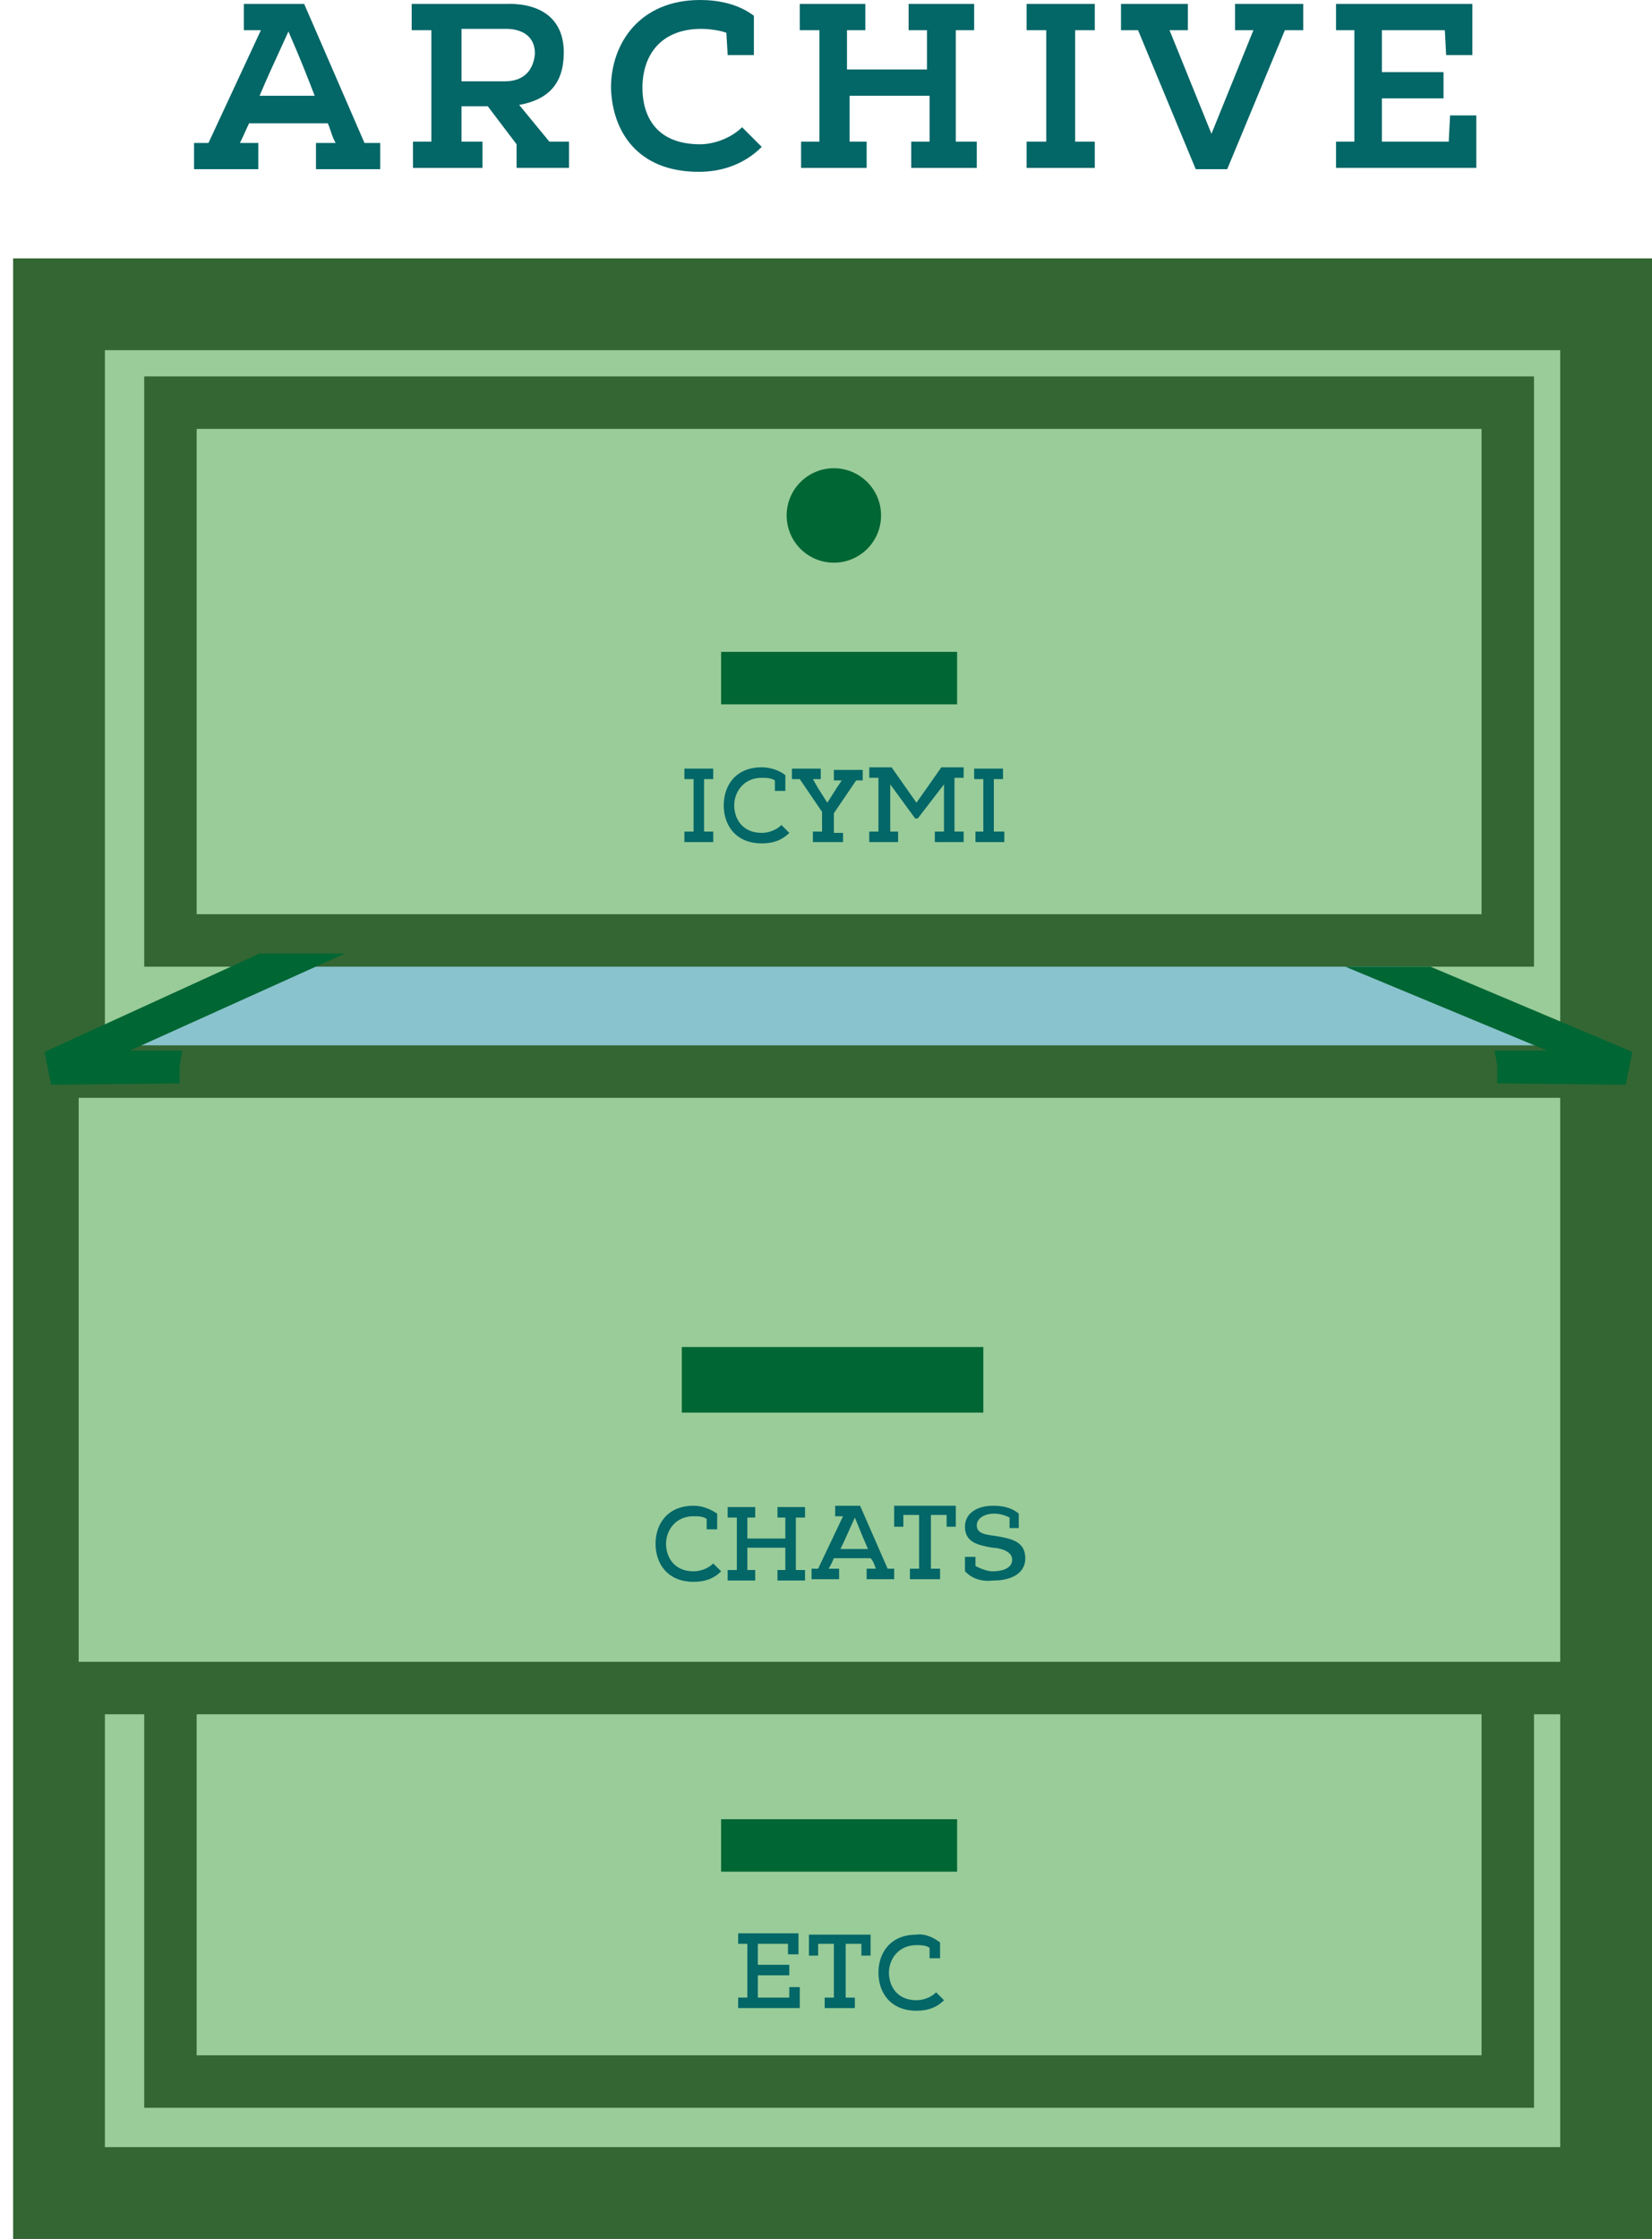 <?xml version="1.0" encoding="utf-8"?>
<!-- Generator: Adobe Illustrator 18.1.1, SVG Export Plug-In . SVG Version: 6.00 Build 0)  -->
<!DOCTYPE svg PUBLIC "-//W3C//DTD SVG 1.1//EN" "http://www.w3.org/Graphics/SVG/1.1/DTD/svg11.dtd">
<svg version="1.1" id="Layer_1" xmlns="http://www.w3.org/2000/svg" xmlns:xlink="http://www.w3.org/1999/xlink" x="0px" y="0px"
	 viewBox="0 0 126 170.7" enable-background="new 0 0 126 170.7" xml:space="preserve">
<g>
	<path fill="#036667" d="M19.9,2.3h-1.3v-2h4.6l4.6,10.6H29v2h-4.9v-2h1.5c-0.3-0.5-0.4-1.1-0.6-1.5h-6c-0.2,0.4-0.4,0.9-0.7,1.5
		h1.4v2h-4.9v-2h1.1L19.9,2.3z M24,7.3c-0.5-1.3-1-2.6-2-4.9c-1.1,2.4-1.7,3.7-2.2,4.9H24z"/>
	<path fill="#036667" d="M37.2,8.1h-2v2.7h1.6v2h-5.3v-2h1.4V2.3h-1.5v-2h7.1C40.8,0.2,43,1.1,43,4c0,2.4-1.2,3.6-3.4,4l2.3,2.8h1.5
		v2h-4V11L37.2,8.1z M38.5,6.2c1.6,0,2.2-1,2.3-2.1c0-1.5-1.2-1.9-2.2-1.9h-3.4v4H38.5z"/>
	<path fill="#036667" d="M58.1,11.2c-1.3,1.3-3,1.9-4.8,1.9c-4.7,0-6.6-3.1-6.7-6.4C46.6,3.3,48.8,0,53.4,0c1.4,0,2.9,0.3,4.1,1.2
		c0,0.9,0,2.1,0,3h-2l-0.1-1.7c-0.5-0.2-1.4-0.3-1.9-0.3c-3.1,0-4.5,2-4.5,4.5C49,8.8,50,11,53.4,11c1.1,0,2.4-0.5,3.2-1.3
		L58.1,11.2z"/>
	<path fill="#036667" d="M74.5,10.8v2h-5v-2h1.4V7.3h-6.1v3.5h1.3v2h-5v-2h1.4V2.3h-1.5v-2h5v2h-1.4v3h6.1v-3h-1.4v-2h5v2h-1.4v8.5
		H74.5z"/>
	<path fill="#036667" d="M83.5,10.8v2h-5.2v-2h1.5V2.3h-1.5v-2h5.2v2H82v8.5H83.5z"/>
	<path fill="#036667" d="M86.8,2.3h-1.3v-2h5.1v2h-1.4l3.2,7.9l3.2-7.9h-1.4v-2h5.2v2H98l-4.4,10.6h-2.4L86.8,2.3z"/>
	<path fill="#036667" d="M110.5,10.7l0.1-1.9h2v4h-10.7v-2h1.4V2.3h-1.4v-2h10.4v3.9h-2l-0.1-1.9h-4.8v3.2h4.7v2h-4.7v3.3H110.5z"/>
</g>
<rect x="4.5" y="23.2" fill="#99CC99" stroke="#336633" stroke-width="7" width="118" height="144"/>
<rect x="13" y="117.7" fill="#99CC99" stroke="#336633" stroke-width="4" width="102" height="41"/>
<rect x="55" y="138.7" fill="#006633" width="18" height="4"/>
<g>
	<path fill="#036667" d="M60.2,152.3l0-0.8H61v1.6h-4.7v-0.8h0.7v-4.1h-0.7v-0.8h4.6v1.6h-0.8l0-0.8h-2.3v1.6h2.4v0.8h-2.4v1.7H60.2
		z"/>
	<path fill="#036667" d="M62.9,153.1v-0.8h0.7v-4.1h-1.2l0,0.9h-0.7v-1.6h4.7v1.6h-0.7l0-0.9h-1.2v4.1h0.7v0.8H62.9z"/>
	<path fill="#036667" d="M71.7,148.1c0,0.4,0,0.8,0,1.2h-0.8l0-0.8c-0.3-0.2-0.7-0.2-1-0.2c-1.4,0-2.1,1.1-2.1,2.1
		c0,1,0.6,2.1,2.1,2.1c0.5,0,1.1-0.2,1.5-0.6l0.6,0.6c-0.6,0.6-1.3,0.8-2.1,0.8c-2,0-2.9-1.4-2.9-2.9c0-1.5,0.9-2.9,2.9-2.9
		C70.5,147.4,71.2,147.7,71.7,148.1z"/>
</g>
<polygon fill="#89C3CD" points="21.4,72.7 7,80.7 119,80.7 105,72.7 "/>
<rect x="13" y="30.7" fill="#99CC99" stroke="#336633" stroke-width="4" width="102" height="41"/>
<rect x="4" y="81.7" fill="#99CC99" stroke="#336633" stroke-width="4" width="117" height="47"/>
<rect x="52" y="102.7" fill="#006633" width="23" height="5"/>
<polygon fill="#006633" points="26.3,72.7 19.8,72.7 3.4,80.2 3.9,82.7 13.7,82.6 13.7,81.3 13.9,80.1 9.9,80.1 "/>
<polygon fill="#006633" points="102.6,73.7 109.1,73.7 124.5,80.2 124,82.7 114.2,82.6 114.2,81.3 114,80.1 118,80.1 "/>
<g transform="translate(-20, 0)">
	<path fill="#036667" d="M74.7,115.4c0,0.4,0,0.8,0,1.2h-0.8l0-0.8c-0.3-0.2-0.7-0.2-1-0.2c-1.4,0-2.1,1.1-2.1,2.1
		c0,1,0.6,2.1,2.1,2.1c0.5,0,1.1-0.2,1.5-0.6l0.6,0.6c-0.6,0.6-1.3,0.8-2.1,0.8c-2,0-2.9-1.4-2.9-2.9c0-1.5,0.9-2.9,2.9-2.9
		C73.5,114.8,74.1,115,74.7,115.4z"/>
	<path fill="#036667" d="M81.4,119.7v0.8h-2.1v-0.8h0.6v-1.7H77v1.7h0.6v0.8h-2.1v-0.8h0.7v-4h-0.7v-0.8h2.1v0.8H77v1.6h2.9v-1.6
		h-0.6v-0.8h2.1v0.8h-0.7v4H81.4z"/>
	<path fill="#036667" d="M84.3,115.6h-0.6v-0.8h1.9l2.1,4.8h0.5v0.8h-2.1v-0.8h0.7c-0.1-0.3-0.2-0.6-0.4-0.8h-2.8
		c-0.1,0.2-0.2,0.5-0.4,0.8H84v0.8h-2.1v-0.8h0.5L84.3,115.6z M86.2,118.1c-0.3-0.7-0.6-1.4-1-2.4c-0.5,1.1-0.8,1.8-1.1,2.4H86.2z"
		/>
	<path fill="#036667" d="M89.4,120.4v-0.8h0.7v-4.1h-1.2l0,0.9h-0.7v-1.6h4.7v1.6h-0.7l0-0.9h-1.2v4.1h0.7v0.8H89.4z"/>
	<path fill="#036667" d="M93.6,119.8c0,0.1,0-1,0-1.1c0,0,0,0,0,0h0.8l0,0.7c0.4,0.2,0.9,0.4,1.3,0.4c0.7,0,1.5-0.2,1.5-0.9
		c0-0.7-1.1-0.9-1.5-0.9c-1.1-0.2-2.1-0.4-2.1-1.6c0-1.2,1.2-1.6,2.1-1.6c0.7,0,1.4,0.1,2,0.6c0,0.4,0,0.7,0,1.1H97l0-0.8
		c-0.4-0.2-0.8-0.3-1.2-0.3c-0.6,0-1.3,0.3-1.3,0.9c0,0.6,0.6,0.7,1.4,0.8c1.2,0.2,2.3,0.4,2.3,1.7c0,1.3-1.3,1.7-2.4,1.7
		C94.9,120.6,94.2,120.4,93.6,119.8z"/>
</g>
<rect x="55" y="49.7" fill="#006633" width="18" height="4"/>
<g>
	<path fill="#036667" d="M54.4,63.4v0.8h-2.2v-0.8h0.7v-4h-0.7v-0.8h2.2v0.8h-0.7v4H54.4z"/>
	<path fill="#036667" d="M59.9,59.1c0,0.4,0,0.8,0,1.2h-0.8l0-0.8c-0.3-0.2-0.7-0.2-1-0.2c-1.4,0-2.1,1.1-2.1,2.1
		c0,1,0.6,2.1,2.1,2.1c0.5,0,1.1-0.2,1.5-0.6l0.6,0.6c-0.6,0.6-1.3,0.8-2.1,0.8c-2,0-2.9-1.4-2.9-2.9c0-1.5,0.9-2.9,2.9-2.9
		C58.7,58.5,59.4,58.7,59.9,59.1z"/>
	<path fill="#036667" d="M64.3,63.4v0.8H62v-0.8h0.7v-1.5l-1.7-2.5h-0.6v-0.8h2.2v0.8h-0.6l0.4,0.7l0.7,1.1l0.7-1.1l0.4-0.6h-0.6
		v-0.8h2.2v0.8h-0.5l-1.7,2.5v1.5H64.3z"/>
	<path fill="#036667" d="M71.3,64.2v-0.8H72v-3.6l-2,2.6h-0.2l-1.9-2.6v3.6h0.6v0.8h-2.2v-0.8h0.7v-4.1h-0.7v-0.8h1.7l1.9,2.7
		l1.9-2.7h1.7v0.8h-0.7v4.1h0.7v0.8H71.3z"/>
	<path fill="#036667" d="M76.6,63.4v0.8h-2.2v-0.8H75v-4h-0.7v-0.8h2.2v0.8h-0.7v4H76.6z"/>
</g>
<circle fill="#006633" cx="63.6" cy="39.3" r="3.6"/>
</svg>
